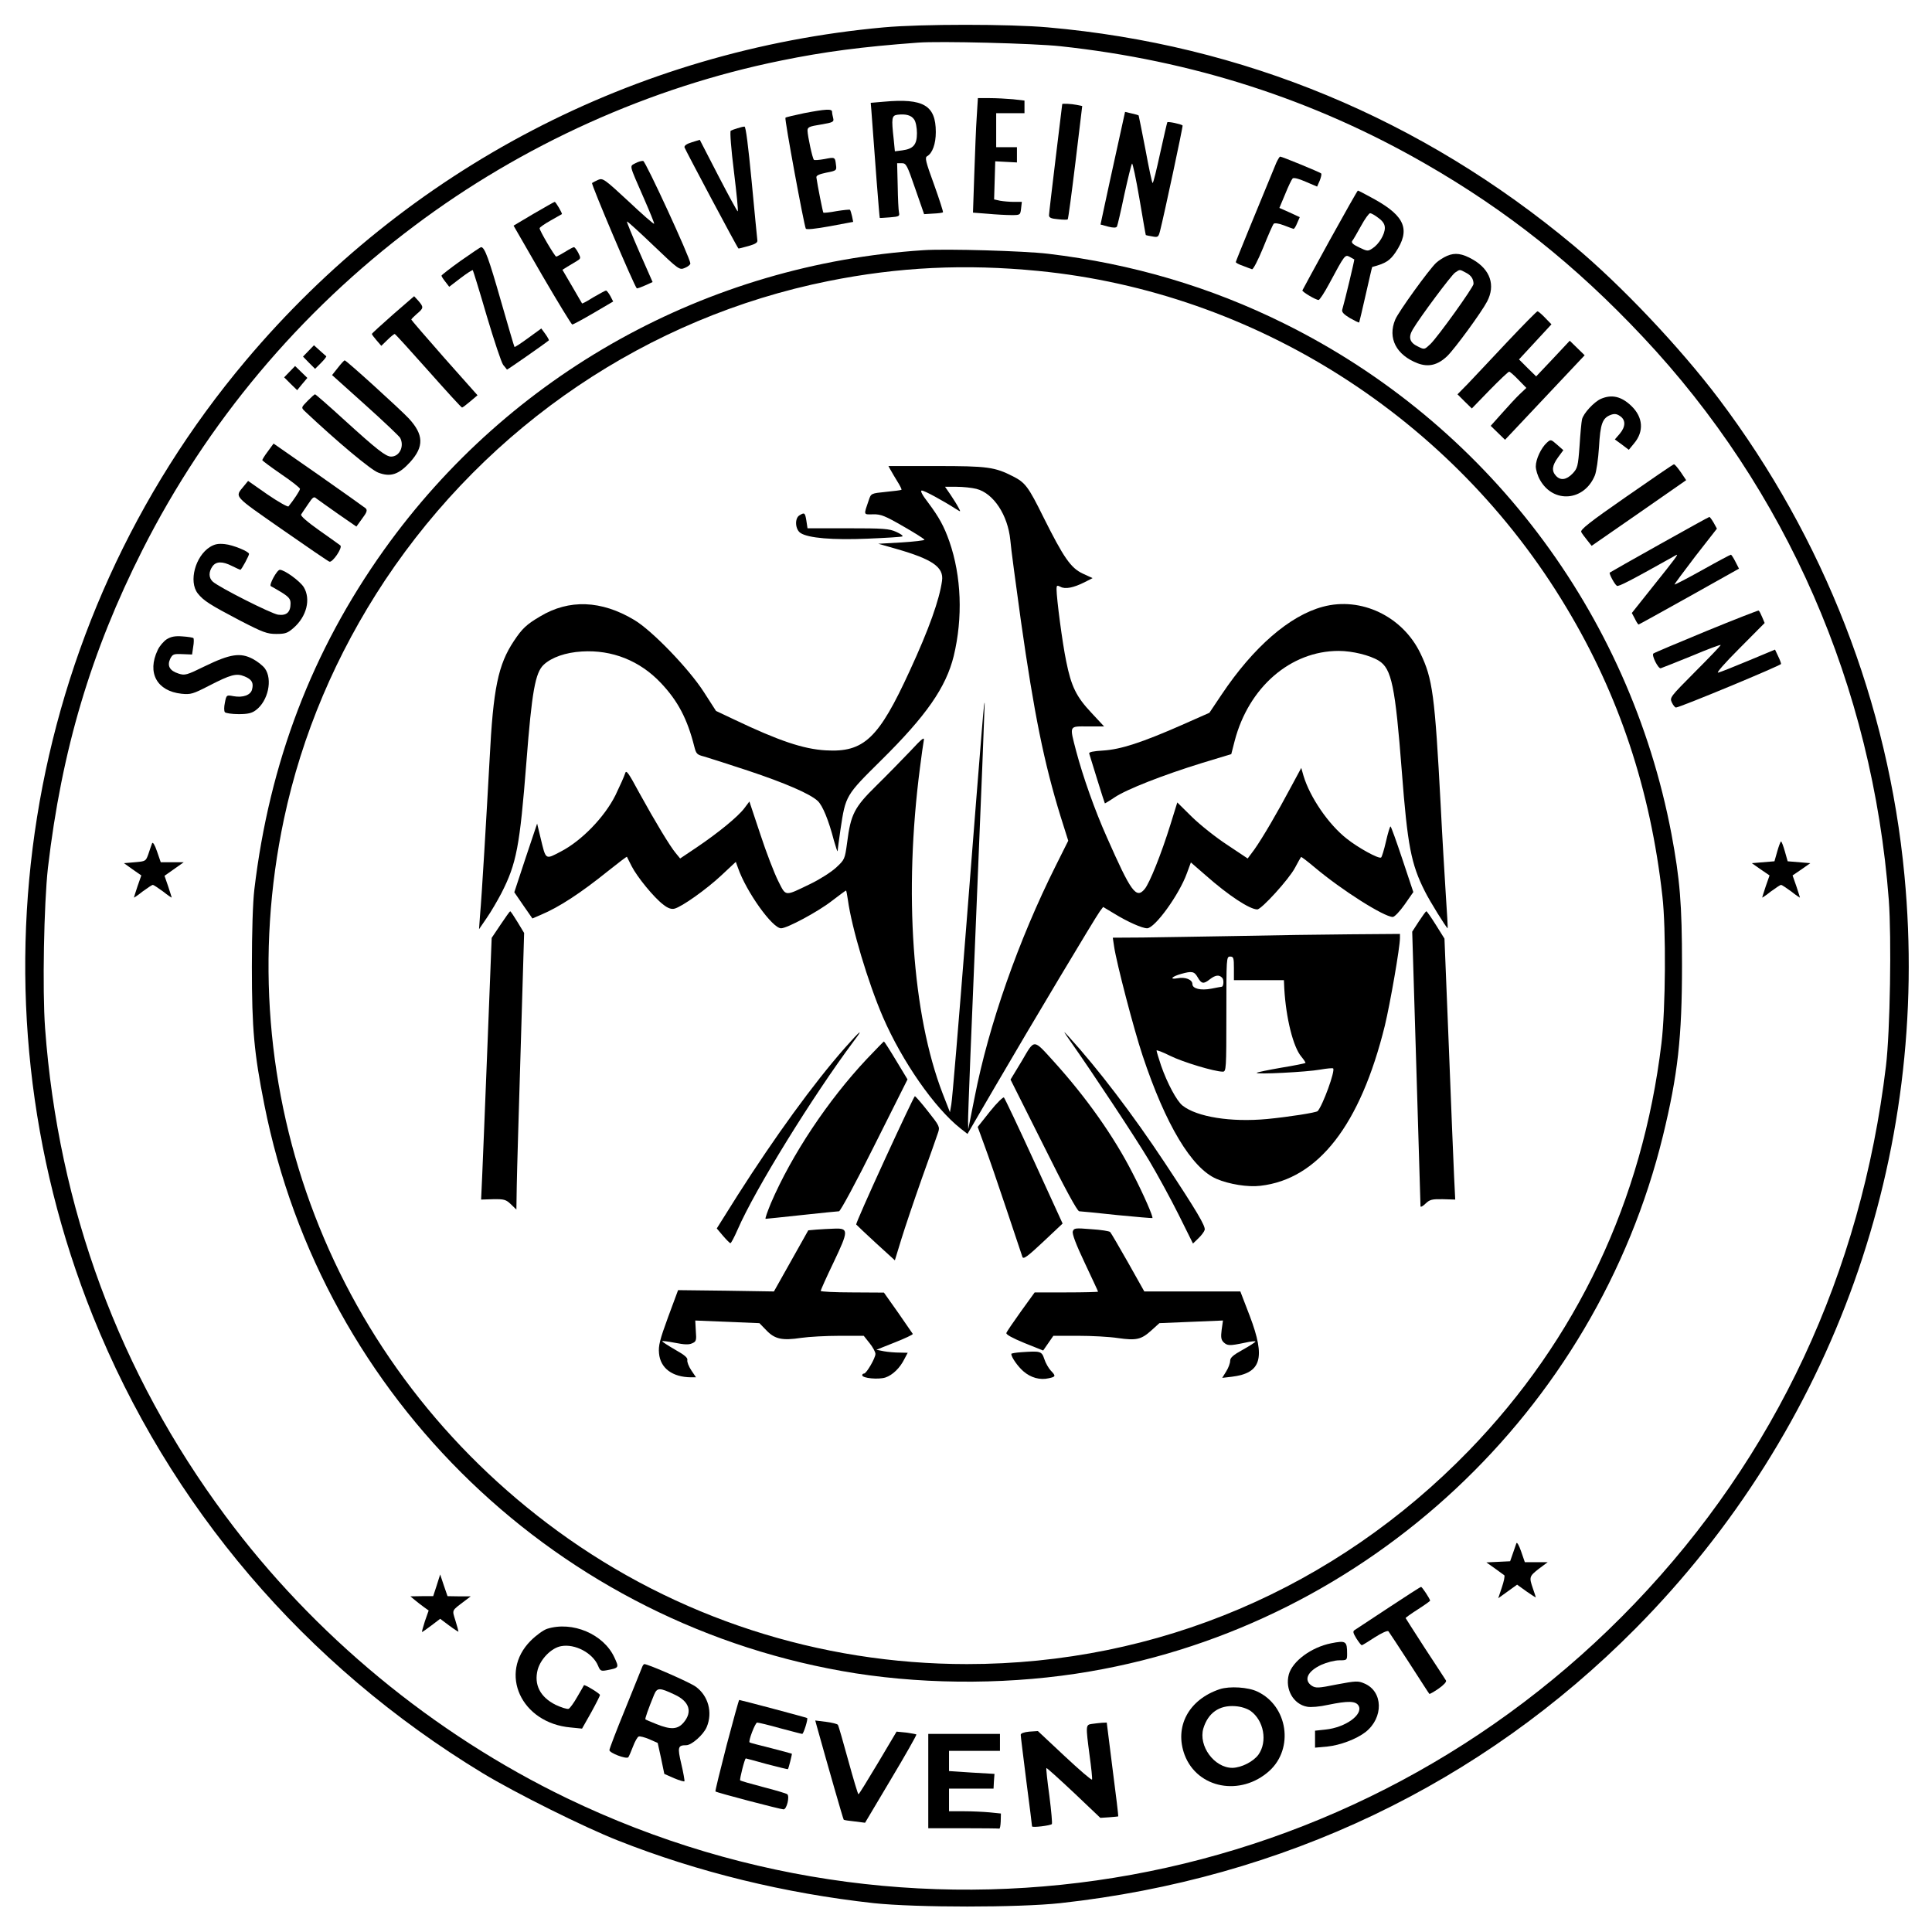 <?xml version="1.0" standalone="no"?>
<!DOCTYPE svg PUBLIC "-//W3C//DTD SVG 20010904//EN"
 "http://www.w3.org/TR/2001/REC-SVG-20010904/DTD/svg10.dtd">
<svg version="1.0" xmlns="http://www.w3.org/2000/svg"
 width="1024pt" height="1024pt" viewBox="0 0 1024 1024"
 preserveAspectRatio="xMidYMid meet">
<g transform="translate(0,1024) scale(0.1,-0.1)"
fill="#000000" stroke="none">
<path d="M4685 10095 c-1321 -120 -2527 -750 -3383 -1767 -1183 -1405 -1495
-3356 -810 -5063 406 -1010 1124 -1851 2066 -2423 177 -107 537 -286 717 -357
425 -168 885 -280 1355 -332 227 -24 767 -24 990 0 1182 130 2231 631 3048
1455 1049 1059 1567 2508 1426 3992 -86 912 -426 1786 -983 2525 -206 273
-521 606 -771 814 -805 672 -1752 1065 -2787 1156 -204 18 -669 18 -868 0z
m935 -100 c699 -75 1341 -282 1931 -621 436 -250 798 -538 1156 -919 762 -810
1218 -1854 1304 -2985 15 -201 7 -697 -15 -880 -132 -1099 -585 -2069 -1332
-2849 -1471 -1537 -3750 -1952 -5659 -1032 -707 341 -1343 866 -1810 1496
-562 756 -886 1633 -956 2585 -15 204 -6 661 15 850 73 625 228 1145 501 1685
342 676 832 1261 1440 1717 573 431 1250 736 1945 877 230 47 427 73 725 95
113 9 619 -4 755 -19z"/>
<path d="M5177 9623 c-4 -54 -9 -191 -13 -304 l-7 -206 78 -6 c43 -4 99 -7
125 -7 47 0 48 0 52 35 l4 35 -42 0 c-23 0 -56 3 -73 6 l-32 7 3 101 3 101 58
-3 57 -3 0 40 0 41 -55 0 -55 0 0 90 0 90 75 0 75 0 0 34 0 33 -61 7 c-34 3
-90 6 -124 6 l-62 0 -6 -97z"/>
<path d="M4685 9701 l-70 -6 3 -35 c17 -238 43 -574 45 -575 1 -1 26 1 54 3
48 4 52 6 48 25 -3 12 -6 76 -7 142 l-3 120 25 0 c23 0 28 -10 71 -135 l47
-135 48 3 c26 1 49 4 52 7 2 2 -19 68 -47 146 -45 123 -50 144 -37 151 28 16
46 65 46 128 0 142 -66 180 -275 161z m160 -94 c9 -12 15 -44 15 -73 0 -61
-19 -83 -78 -91 l-39 -5 -6 62 c-13 116 -11 128 21 132 44 5 72 -3 87 -25z"/>
<path d="M5630 9688 c0 -2 -16 -131 -35 -288 -19 -157 -35 -292 -35 -301 0
-13 12 -18 48 -21 26 -3 49 -3 51 -1 3 2 21 138 41 302 l36 299 -29 6 c-30 6
-77 8 -77 4z"/>
<path d="M4261 9640 c-51 -11 -96 -21 -98 -24 -6 -5 99 -573 108 -588 4 -6 51
-1 128 13 l123 23 -6 30 c-4 16 -8 31 -11 34 -2 2 -34 -1 -71 -7 -36 -7 -68
-10 -70 -8 -3 3 -31 144 -37 187 -1 10 15 17 53 25 53 10 55 12 51 40 -5 43
-5 43 -61 32 -28 -5 -53 -7 -56 -4 -8 7 -33 125 -34 154 0 19 8 23 71 33 65
11 70 14 65 34 -3 11 -6 27 -6 34 0 16 -35 14 -149 -8z"/>
<path d="M5920 9451 c-24 -108 -53 -242 -65 -298 l-22 -103 40 -11 c28 -7 42
-7 47 0 3 6 21 82 39 169 19 86 37 160 41 165 3 4 21 -79 39 -185 18 -106 33
-193 34 -194 1 -1 16 -4 34 -7 31 -6 33 -4 42 31 21 82 122 554 119 557 -9 8
-78 22 -81 17 -2 -4 -19 -78 -38 -164 -19 -87 -36 -158 -40 -158 -3 0 -20 80
-38 178 -19 97 -35 179 -36 180 -2 2 -19 7 -38 11 l-34 8 -43 -196z"/>
<path d="M3908 9560 c-14 -4 -30 -10 -35 -13 -5 -4 2 -97 17 -216 14 -116 24
-211 20 -211 -3 0 -49 85 -103 189 l-98 190 -42 -13 c-27 -8 -41 -18 -39 -27
3 -11 278 -529 286 -536 1 -1 25 5 53 13 39 11 50 19 47 32 -1 9 -15 149 -30
310 -18 188 -31 292 -38 291 -6 0 -23 -4 -38 -9z"/>
<path d="M6765 9378 c-101 -244 -215 -522 -215 -527 0 -4 17 -13 38 -20 20 -8
42 -16 48 -18 6 -2 32 48 59 114 26 65 51 122 56 127 5 5 27 2 53 -8 25 -10
48 -18 52 -19 3 -1 12 12 19 30 l14 32 -54 25 -54 24 31 74 c16 40 34 77 39
82 5 6 33 -1 69 -17 l61 -26 14 32 c7 18 11 35 7 38 -8 7 -207 89 -217 89 -3
0 -12 -15 -20 -32z"/>
<path d="M3368 9375 c-32 -18 -36 -1 46 -189 31 -71 55 -130 53 -132 -2 -3
-64 51 -137 120 -126 117 -135 123 -159 113 -14 -6 -29 -14 -33 -17 -6 -5 223
-545 237 -558 2 -2 21 5 44 15 l40 18 -70 159 c-38 87 -68 160 -66 162 2 2 65
-55 140 -127 136 -130 138 -131 167 -119 17 7 30 18 29 24 -1 29 -237 541
-250 543 -8 1 -26 -4 -41 -12z"/>
<path d="M7049 8969 c-79 -144 -145 -265 -146 -268 -3 -7 71 -51 86 -51 5 0
31 39 57 88 82 153 83 153 107 141 12 -7 23 -13 25 -14 2 -2 -49 -215 -64
-267 -3 -12 8 -24 41 -44 25 -14 47 -25 49 -23 1 2 17 69 35 149 18 79 33 145
34 145 72 19 94 34 124 78 79 118 51 190 -110 280 -47 26 -87 47 -90 47 -2 0
-69 -118 -148 -261z m258 115 c23 -17 33 -33 33 -52 0 -34 -31 -86 -65 -108
-25 -17 -28 -16 -72 5 -32 15 -42 25 -36 34 6 7 26 42 47 80 20 37 42 67 48
67 6 0 26 -11 45 -26z"/>
<path d="M2828 9107 l-106 -63 151 -262 c84 -144 156 -262 160 -262 5 0 55 27
113 61 l104 61 -15 29 c-9 16 -19 29 -23 29 -4 0 -33 -16 -66 -35 -32 -20 -59
-35 -61 -33 -1 2 -25 42 -53 91 l-51 87 27 17 c15 9 37 22 50 30 21 13 21 15
7 43 -9 17 -19 30 -23 30 -4 0 -25 -11 -47 -25 -22 -13 -43 -25 -47 -25 -7 0
-88 137 -88 150 0 5 26 23 58 41 31 18 58 33 60 34 4 3 -32 65 -38 65 -3 0
-53 -29 -112 -63z"/>
<path d="M2442 8858 c-56 -40 -102 -76 -102 -79 0 -4 9 -18 21 -33 l20 -26 60
46 c33 25 62 44 65 42 2 -3 36 -112 74 -243 39 -131 78 -248 87 -259 10 -12
19 -23 20 -25 1 -2 198 135 222 155 2 1 -6 16 -18 33 l-22 30 -70 -51 c-38
-28 -71 -49 -72 -47 -2 2 -34 112 -72 244 -64 224 -86 285 -105 285 -4 0 -52
-33 -108 -72z"/>
<path d="M4895 8914 c-1149 -75 -2194 -656 -2860 -1589 -380 -533 -607 -1126
-687 -1800 -8 -68 -13 -224 -13 -410 0 -330 12 -458 66 -730 309 -1560 1563
-2766 3134 -3014 400 -62 842 -59 1242 10 1476 253 2680 1380 3037 2839 79
325 101 520 101 905 0 324 -11 454 -56 695 -223 1174 -982 2175 -2052 2705
-391 194 -806 317 -1252 370 -125 15 -536 27 -660 19z m608 -110 c1150 -113
2198 -780 2799 -1784 279 -464 446 -966 509 -1530 20 -172 17 -601 -5 -780
-100 -833 -449 -1569 -1021 -2159 -709 -730 -1650 -1131 -2660 -1131 -783 0
-1540 246 -2168 704 -1195 871 -1757 2333 -1452 3775 95 447 276 874 536 1266
548 822 1393 1393 2348 1585 372 75 727 92 1114 54z"/>
<path d="M4721 7748 c7 -13 23 -40 36 -61 14 -22 23 -41 21 -43 -2 -2 -39 -7
-82 -11 -79 -8 -79 -8 -91 -43 -28 -82 -30 -77 23 -76 41 1 63 -8 160 -64 61
-35 112 -67 112 -71 0 -3 -55 -10 -122 -14 l-123 -7 95 -27 c192 -55 253 -97
243 -169 -14 -101 -69 -256 -171 -477 -165 -360 -243 -434 -446 -422 -118 7
-247 50 -486 164 l-95 45 -65 101 c-80 124 -274 325 -368 381 -175 105 -346
111 -499 19 -73 -43 -95 -64 -139 -130 -84 -126 -110 -252 -129 -628 -17 -308
-41 -720 -51 -830 l-5 -70 41 60 c23 33 57 92 77 130 81 158 98 249 133 695
29 375 47 475 92 517 42 39 116 65 202 70 160 10 308 -49 419 -167 90 -95 140
-190 177 -337 10 -39 14 -43 53 -53 23 -7 128 -40 233 -75 195 -65 327 -122
368 -160 26 -24 58 -102 86 -210 11 -38 19 -63 20 -55 0 8 7 60 15 115 27 179
27 179 215 365 240 237 344 387 385 553 49 203 41 423 -23 607 -28 80 -55 129
-111 204 -34 44 -45 66 -35 66 14 0 113 -54 183 -99 24 -15 24 -15 11 9 -7 14
-26 44 -42 68 l-29 42 61 0 c34 0 81 -5 105 -11 91 -23 167 -139 180 -272 3
-40 29 -232 56 -427 70 -493 123 -754 210 -1036 l41 -130 -66 -132 c-197 -393
-356 -846 -430 -1227 -9 -44 -20 -100 -25 -125 l-9 -45 -1 41 c-1 23 19 525
44 1115 25 591 44 1085 44 1099 -2 30 -7 -27 -98 -1185 -39 -495 -74 -918 -79
-940 l-7 -40 -39 100 c-161 419 -206 1063 -120 1725 8 63 17 128 20 143 5 24
-6 16 -72 -55 -43 -45 -124 -128 -180 -183 -116 -114 -135 -151 -154 -301 -12
-88 -13 -90 -58 -132 -26 -24 -87 -63 -137 -87 -139 -67 -128 -68 -171 17 -20
40 -63 151 -94 246 l-58 174 -27 -36 c-34 -45 -138 -130 -252 -207 l-88 -59
-23 28 c-31 37 -107 163 -192 317 -61 113 -71 127 -77 105 -4 -14 -27 -65 -51
-115 -58 -116 -179 -241 -289 -298 -84 -44 -79 -47 -108 73 l-18 75 -61 -182
-60 -182 48 -70 48 -69 44 19 c98 41 212 116 355 231 55 44 101 79 102 77 1
-2 12 -25 25 -50 29 -57 118 -166 167 -203 25 -20 43 -26 60 -22 39 10 169
102 249 177 l76 71 12 -33 c44 -126 182 -319 228 -319 32 0 196 88 269 145 39
30 73 55 75 55 2 0 6 -22 10 -49 20 -148 107 -439 186 -622 102 -235 273 -481
411 -590 l37 -29 147 252 c191 328 531 896 554 927 l18 24 60 -36 c70 -43 147
-77 173 -77 41 0 170 178 211 292 l21 57 77 -67 c122 -108 235 -182 275 -182
22 0 168 160 200 221 16 30 30 55 32 57 1 2 34 -23 72 -55 145 -122 367 -262
414 -263 9 0 37 29 63 66 l46 66 -58 174 c-32 96 -60 174 -63 174 -3 0 -14
-36 -24 -80 -10 -44 -22 -83 -26 -85 -13 -8 -122 52 -182 100 -97 76 -195 220
-229 333 l-12 42 -55 -102 c-69 -130 -150 -269 -194 -331 l-35 -47 -108 72
c-60 39 -144 106 -187 148 l-78 77 -36 -116 c-49 -158 -111 -312 -137 -343
-45 -54 -72 -16 -200 274 -65 145 -127 322 -163 457 -36 139 -39 131 62 131
l86 0 -67 72 c-80 85 -107 139 -134 274 -20 96 -51 332 -51 382 0 20 3 21 21
12 25 -14 69 -5 127 24 l43 22 -52 24 c-64 30 -101 84 -209 300 -80 162 -96
182 -160 215 -98 50 -136 55 -407 55 l-254 0 12 -22z"/>
<path d="M4238 7509 c-27 -15 -24 -75 5 -94 41 -27 170 -38 357 -30 96 4 178
9 183 12 5 3 -10 14 -33 24 -37 17 -68 19 -256 19 l-214 0 -6 40 c-7 43 -10
45 -36 29z"/>
<path d="M7011 7024 c-176 -47 -368 -214 -536 -465 l-65 -97 -147 -65 c-214
-94 -323 -129 -416 -135 -52 -3 -77 -8 -74 -16 2 -6 21 -67 42 -136 21 -69 40
-126 41 -128 0 -1 24 13 52 32 64 43 259 119 463 182 l155 47 18 70 c74 284
296 477 551 477 73 0 166 -23 213 -52 68 -42 87 -135 122 -588 30 -391 49
-490 122 -634 25 -51 115 -196 121 -196 1 0 -3 80 -10 178 -6 97 -19 310 -27
472 -31 586 -43 673 -107 806 -94 197 -315 303 -518 248z"/>
<path d="M2653 5339 l-47 -70 -22 -562 c-12 -309 -25 -621 -28 -693 l-6 -132
64 2 c58 1 68 -2 94 -27 l29 -28 2 128 c1 70 11 400 21 733 l18 605 -35 58
c-19 31 -36 57 -39 57 -2 0 -25 -32 -51 -71z"/>
<path d="M7520 5356 l-35 -54 22 -724 c12 -397 22 -727 22 -732 1 -5 13 1 27
15 22 21 34 24 91 23 l66 -2 -6 122 c-3 66 -16 377 -28 691 l-23 570 -45 72
c-25 40 -48 73 -51 73 -3 0 -21 -25 -40 -54z"/>
<path d="M6555 5279 c-187 -3 -411 -7 -499 -8 l-158 -1 7 -47 c13 -88 104
-437 151 -578 122 -367 260 -596 391 -653 67 -29 168 -45 233 -37 307 35 530
322 660 849 28 117 80 414 80 464 l0 22 -262 -2 c-145 -1 -416 -5 -603 -9z
m-15 -171 l0 -63 132 0 133 0 2 -45 c9 -156 47 -309 90 -360 14 -17 24 -32 22
-34 -2 -2 -60 -14 -128 -25 -69 -12 -127 -24 -130 -27 -9 -10 267 4 337 17 35
6 65 9 68 6 12 -12 -55 -196 -82 -226 -7 -8 -154 -31 -268 -42 -192 -18 -372
11 -448 71 -31 24 -82 120 -114 212 -13 39 -24 75 -24 80 0 4 32 -8 72 -28 66
-33 235 -84 279 -84 18 0 19 14 19 305 0 298 0 305 20 305 18 0 20 -7 20 -62z
m-192 -48 c20 -35 31 -37 65 -10 30 23 50 25 66 6 9 -11 6 -46 -4 -46 -1 0
-25 -4 -54 -10 -57 -11 -101 0 -101 24 0 24 -38 39 -79 31 -45 -8 -31 9 19 23
57 16 70 14 88 -18z"/>
<path d="M5674 4720 c117 -166 343 -508 416 -630 44 -74 115 -204 157 -288
l76 -153 28 27 c16 15 31 35 34 45 6 19 -42 100 -210 354 -172 260 -357 502
-510 670 -33 36 -32 34 9 -25z"/>
<path d="M4478 4686 c-168 -191 -370 -470 -569 -782 l-110 -175 33 -39 c18
-21 36 -39 39 -39 4 -1 21 32 39 73 92 212 398 707 616 999 55 72 34 56 -48
-37z"/>
<path d="M4595 4628 c-207 -220 -399 -509 -509 -765 -19 -46 -32 -83 -28 -83
4 0 90 9 192 20 102 11 191 20 197 20 7 0 92 157 188 350 l175 349 -61 101
c-33 55 -62 100 -64 100 -2 0 -42 -42 -90 -92z"/>
<path d="M5416 4617 l-60 -99 175 -349 c112 -226 179 -349 189 -349 8 0 98 -9
200 -20 101 -10 186 -17 188 -16 5 6 -46 124 -104 236 -99 195 -246 403 -418
593 -111 122 -101 122 -170 4z"/>
<path d="M4689 4093 c-85 -185 -153 -339 -151 -343 2 -3 49 -47 104 -98 l101
-92 34 111 c19 62 68 207 109 323 42 116 80 225 86 243 10 30 8 35 -53 112
-35 45 -67 81 -70 81 -3 0 -75 -152 -160 -337z"/>
<path d="M5247 4349 l-65 -82 35 -96 c20 -53 72 -204 116 -336 44 -132 83
-248 86 -257 5 -14 27 2 110 80 l103 97 -151 330 c-83 181 -155 333 -160 338
-4 4 -38 -29 -74 -74z"/>
<path d="M4329 3723 l-45 -4 -91 -162 -91 -162 -254 4 -254 3 -53 -143 c-44
-120 -52 -152 -48 -192 7 -79 71 -126 169 -127 l27 0 -25 37 c-14 21 -23 45
-21 54 3 12 -14 27 -64 55 -38 22 -69 42 -69 45 0 3 30 -1 67 -8 50 -10 74
-11 91 -3 22 9 24 16 20 65 l-3 56 170 -7 170 -7 37 -38 c45 -47 84 -55 184
-40 41 6 133 11 204 11 l128 0 31 -39 c17 -21 31 -47 31 -57 0 -22 -48 -104
-60 -104 -6 0 -10 -4 -10 -9 0 -16 86 -24 123 -12 38 13 77 50 101 99 l17 32
-43 1 c-24 0 -61 3 -83 7 l-40 8 98 39 c53 21 96 41 95 45 -2 3 -37 54 -78
113 l-75 106 -167 1 c-93 0 -168 4 -168 8 0 5 31 74 69 153 79 166 80 180 3
177 -26 -1 -68 -3 -93 -5z"/>
<path d="M5686 3713 c-4 -13 17 -69 64 -168 38 -81 70 -149 70 -151 0 -2 -76
-4 -168 -4 l-168 0 -73 -101 c-40 -56 -75 -107 -77 -114 -3 -8 32 -27 95 -53
l100 -40 27 39 27 39 130 0 c72 0 167 -5 212 -12 98 -14 124 -8 178 41 l42 38
168 7 169 7 -7 -49 c-5 -39 -3 -53 10 -66 20 -19 31 -20 112 -3 34 8 60 10 57
6 -2 -4 -33 -24 -69 -44 -49 -27 -65 -41 -65 -58 0 -12 -9 -37 -21 -56 l-21
-34 51 6 c156 19 180 98 95 322 l-50 130 -254 0 -255 0 -86 153 c-48 85 -91
158 -95 162 -5 5 -50 12 -100 15 -86 7 -92 6 -98 -12z"/>
<path d="M5413 3073 c-29 -2 -53 -6 -53 -9 0 -17 34 -66 64 -92 39 -34 88 -48
135 -37 37 8 38 12 10 41 -11 12 -27 39 -34 61 -14 42 -20 43 -122 36z"/>
<path d="M7670 8884 c-19 -8 -45 -25 -58 -37 -37 -34 -201 -261 -217 -301 -41
-98 5 -188 120 -232 57 -21 106 -9 156 39 41 40 182 233 211 289 45 86 17 169
-75 222 -57 33 -95 38 -137 20z m99 -89 c28 -14 41 -33 41 -60 0 -17 -190
-282 -229 -319 -31 -29 -31 -30 -65 -13 -45 21 -53 49 -28 91 39 66 203 286
224 301 27 18 23 18 57 0z"/>
<path d="M2083 8573 c-61 -54 -112 -100 -112 -103 0 -3 11 -18 25 -34 l25 -29
33 32 c17 17 35 31 38 31 3 0 83 -88 178 -195 95 -107 175 -195 179 -195 3 0
23 15 44 33 l38 32 -176 198 c-96 109 -175 201 -175 203 0 3 14 17 30 31 36
30 36 35 8 68 l-23 25 -112 -97z"/>
<path d="M7989 8428 c-84 -90 -178 -189 -208 -221 l-56 -57 38 -38 38 -37 95
98 c52 53 98 97 103 97 4 0 26 -19 49 -43 l42 -43 -36 -34 c-20 -19 -62 -65
-94 -101 l-59 -66 38 -37 38 -37 211 224 211 224 -39 38 -40 39 -89 -95 -89
-94 -46 45 -45 45 86 93 86 93 -34 35 c-18 19 -36 34 -40 34 -4 0 -76 -73
-160 -162z"/>
<path d="M1635 8380 l-29 -30 32 -33 32 -32 32 32 c18 18 30 34 27 35 -2 2
-18 15 -35 31 l-30 27 -29 -30z"/>
<path d="M1791 8291 l-31 -39 176 -158 c97 -87 180 -166 185 -175 23 -44 -3
-99 -48 -99 -28 0 -74 36 -248 194 -82 75 -152 136 -155 136 -4 0 -21 -16 -40
-35 -34 -35 -34 -35 -15 -54 171 -161 351 -312 390 -326 65 -25 109 -10 169
56 74 82 72 145 -7 231 -45 48 -331 308 -340 308 -3 0 -19 -17 -36 -39z"/>
<path d="M1535 8270 l-29 -30 34 -34 35 -34 27 33 27 32 -32 31 -33 32 -29
-30z"/>
<path d="M8485 8126 c-36 -16 -93 -77 -100 -109 -3 -12 -9 -75 -13 -140 -8
-110 -11 -119 -37 -147 -33 -34 -64 -38 -88 -12 -24 26 -21 54 11 98 l28 38
-33 29 c-33 29 -34 29 -54 11 -31 -28 -59 -88 -59 -126 0 -18 10 -51 23 -73
71 -125 234 -111 290 25 8 19 18 87 22 150 7 124 18 154 62 171 19 7 32 6 49
-6 31 -20 31 -56 -1 -94 l-26 -30 37 -27 37 -28 28 34 c53 63 48 138 -14 198
-53 51 -104 63 -162 38z"/>
<path d="M1420 7848 c-17 -22 -30 -44 -30 -47 1 -3 46 -37 100 -74 55 -37 100
-73 100 -78 0 -9 -34 -60 -61 -93 -4 -4 -54 24 -111 63 l-103 72 -23 -28 c-48
-59 -59 -46 200 -227 132 -92 246 -170 254 -173 16 -6 71 74 58 86 -5 4 -55
40 -112 80 -65 46 -100 77 -96 84 4 7 21 31 37 55 26 39 31 42 45 29 10 -7 61
-44 114 -81 l97 -67 31 43 c25 33 28 44 18 54 -7 6 -120 86 -251 178 l-237
165 -30 -41z"/>
<path d="M8619 7607 c-193 -134 -245 -175 -238 -187 4 -8 19 -28 32 -44 l23
-29 251 174 250 174 -29 43 c-16 23 -32 42 -36 41 -4 0 -118 -78 -253 -172z"/>
<path d="M8795 7354 c-143 -80 -261 -147 -263 -149 -5 -5 26 -63 38 -70 9 -5
66 24 314 163 16 9 -5 -19 -122 -165 l-113 -142 16 -30 c8 -17 17 -31 20 -31
2 0 123 67 268 148 l264 148 -19 37 c-10 20 -21 37 -24 37 -3 0 -71 -36 -151
-81 -79 -44 -146 -79 -148 -77 -1 1 49 69 111 150 l114 146 -17 31 c-10 17
-20 31 -23 31 -3 0 -122 -66 -265 -146z"/>
<path d="M1113 7341 c-78 -49 -114 -183 -65 -246 31 -39 64 -60 224 -144 122
-63 144 -71 192 -71 48 0 60 4 92 32 70 61 92 153 54 216 -20 32 -102 92 -127
92 -15 0 -60 -83 -47 -87 5 -2 30 -17 57 -33 38 -24 47 -35 47 -58 0 -47 -21
-66 -66 -60 -38 6 -311 144 -346 175 -22 20 -23 51 -2 81 19 27 53 28 104 2
22 -11 42 -20 44 -20 6 0 46 75 46 84 0 13 -86 48 -128 52 -36 4 -54 0 -79
-15z"/>
<path d="M9041 6894 c-150 -62 -276 -115 -278 -118 -10 -10 26 -81 39 -78 7 2
82 32 166 66 83 35 152 61 152 57 0 -3 -61 -67 -136 -142 -131 -132 -135 -136
-123 -162 7 -15 17 -27 22 -27 20 0 557 223 557 231 0 5 -7 24 -16 42 l-16 34
-139 -58 c-77 -32 -149 -61 -162 -64 -13 -4 33 49 112 128 l134 135 -13 31
c-7 17 -15 33 -19 35 -3 1 -129 -48 -280 -110z"/>
<path d="M884 6852 c-17 -11 -39 -37 -48 -57 -58 -121 -4 -218 126 -232 49 -5
61 -1 143 41 118 61 148 69 191 51 39 -16 49 -34 40 -69 -7 -30 -48 -45 -98
-36 -37 7 -38 7 -46 -34 -5 -23 -5 -45 0 -51 5 -5 37 -10 73 -10 49 0 70 5 91
21 65 48 90 163 48 221 -11 15 -40 38 -65 51 -65 34 -119 26 -251 -38 -100
-49 -108 -51 -142 -40 -47 15 -61 41 -44 78 13 25 18 27 65 25 l51 -2 6 41 c4
22 4 43 1 46 -3 3 -29 7 -58 9 -39 3 -60 -1 -83 -15z"/>
<path d="M806 5770 c-3 -8 -12 -33 -19 -55 -14 -40 -15 -40 -72 -45 l-58 -5
46 -33 46 -32 -20 -57 c-10 -31 -19 -58 -19 -60 0 -2 21 12 46 32 26 19 50 35
54 35 4 0 28 -16 54 -35 25 -20 46 -34 46 -32 0 2 -9 29 -19 60 l-19 55 51 36
51 36 -61 0 -61 0 -20 58 c-12 35 -22 51 -26 42z"/>
<path d="M9420 5728 l-15 -53 -60 -5 -60 -5 47 -33 47 -32 -20 -57 c-10 -31
-19 -58 -19 -60 0 -2 21 12 46 32 26 19 50 35 54 35 4 0 28 -16 54 -35 25 -20
46 -34 46 -32 0 2 -9 29 -19 60 l-20 57 47 32 47 33 -60 5 -60 5 -15 53 c-8
28 -17 52 -20 52 -3 0 -12 -24 -20 -52z"/>
<path d="M8037 2060 c-3 -8 -11 -33 -19 -55 l-14 -40 -63 -3 -63 -3 44 -31
c24 -17 46 -34 51 -37 4 -4 -2 -33 -13 -65 l-19 -57 50 36 50 36 50 -36 c27
-19 49 -33 49 -31 0 2 -7 23 -15 46 -21 61 -20 65 31 105 l47 35 -61 0 -60 0
-20 58 c-11 32 -22 51 -25 42z"/>
<path d="M2315 1838 l-19 -58 -60 0 -61 -1 23 -19 c13 -11 35 -28 49 -38 l25
-18 -20 -57 c-10 -31 -17 -57 -15 -57 2 0 25 16 50 35 l46 35 48 -36 c27 -20
49 -34 49 -32 0 3 -7 29 -16 58 -18 60 -23 50 52 107 l29 22 -62 0 -61 1 -20
58 -19 57 -18 -57z"/>
<path d="M7360 1719 c-91 -60 -171 -113 -179 -118 -12 -7 -10 -15 8 -45 13
-20 25 -36 29 -36 3 0 34 19 69 42 36 23 67 37 72 32 4 -5 54 -81 111 -169 57
-88 104 -162 106 -163 1 -2 23 10 49 28 27 19 43 36 39 43 -4 7 -54 83 -111
170 -56 87 -103 160 -103 161 0 2 29 23 65 46 36 23 65 44 65 46 0 9 -43 74
-48 73 -4 0 -81 -50 -172 -110z"/>
<path d="M2900 1607 c-19 -6 -58 -34 -87 -63 -172 -172 -51 -437 212 -460 l60
-6 48 85 c26 47 47 89 47 93 0 8 -81 57 -85 52 -1 -2 -16 -29 -35 -61 -18 -32
-39 -61 -46 -64 -8 -3 -39 7 -69 21 -82 41 -116 107 -95 187 16 57 73 115 124
124 73 14 168 -36 196 -104 11 -27 16 -29 44 -24 68 13 68 13 42 69 -57 123
-222 193 -356 151z"/>
<path d="M7054 1530 c-104 -21 -204 -95 -223 -165 -21 -78 24 -158 97 -171 20
-4 66 0 111 10 107 22 147 21 162 -5 25 -47 -70 -115 -175 -126 l-56 -6 0 -45
0 -45 66 6 c67 7 153 39 202 77 96 76 93 215 -6 257 -34 15 -45 14 -147 -5
-98 -20 -111 -20 -132 -7 -45 30 -23 77 50 111 29 13 71 24 95 24 41 0 42 1
42 34 0 68 -6 72 -86 56z"/>
<path d="M3403 1403 c-4 -10 -44 -110 -90 -223 -46 -112 -83 -209 -83 -216 0
-15 89 -49 100 -38 4 5 15 31 25 57 10 27 24 51 30 53 6 3 32 -4 56 -14 l45
-20 18 -82 17 -82 52 -23 c29 -12 53 -19 55 -16 1 4 -6 46 -17 92 -21 89 -18
99 26 99 29 0 92 56 109 97 32 77 8 165 -58 213 -31 23 -253 120 -273 120 -3
0 -9 -8 -12 -17z m173 -145 c78 -36 95 -91 48 -147 -32 -38 -68 -40 -145 -9
-30 12 -56 23 -58 25 -4 2 16 58 46 131 16 38 29 38 109 0z"/>
<path d="M6465 1287 c-165 -55 -242 -199 -186 -349 68 -178 297 -221 449 -84
131 119 98 344 -63 420 -49 24 -148 30 -200 13z m163 -115 c71 -51 91 -163 42
-232 -27 -37 -90 -69 -138 -70 -96 0 -181 116 -154 209 25 82 84 124 168 118
32 -2 62 -12 82 -25z"/>
<path d="M3851 989 c-34 -132 -61 -242 -59 -244 5 -6 345 -95 361 -95 17 0 33
68 20 80 -4 4 -61 21 -127 38 -65 17 -121 33 -123 36 -4 4 24 116 30 116 1 0
51 -13 111 -30 61 -16 111 -28 112 -27 4 4 23 81 21 82 -1 1 -51 14 -112 30
-60 15 -111 28 -112 30 -8 6 30 105 40 105 7 0 62 -13 122 -30 61 -16 113 -30
117 -30 7 0 32 80 26 84 -3 3 -354 96 -360 96 -2 0 -32 -108 -67 -241z"/>
<path d="M4330 1088 c58 -208 139 -491 142 -493 2 -2 28 -6 58 -9 l55 -7 138
232 c76 127 136 233 134 236 -3 2 -27 6 -54 10 l-51 5 -98 -165 c-55 -92 -101
-167 -104 -167 -3 0 -27 81 -54 179 -27 98 -51 183 -55 189 -3 5 -32 12 -63
16 l-57 7 9 -33z"/>
<path d="M5788 1103 c-34 -5 -34 -6 -13 -167 9 -65 15 -122 13 -128 -2 -5 -67
51 -145 124 l-142 133 -46 -3 c-29 -3 -45 -9 -45 -17 0 -8 14 -119 30 -247 17
-128 30 -235 30 -238 0 -8 97 4 105 12 3 3 -3 70 -13 149 -11 79 -18 146 -16
148 2 2 67 -57 145 -130 l141 -134 46 3 c26 2 48 4 49 5 1 2 -12 114 -30 250
l-31 247 -25 -1 c-14 -1 -38 -4 -53 -6z"/>
<path d="M4920 800 l0 -250 185 0 c102 0 188 -1 191 -2 4 -2 7 16 8 38 l1 42
-59 6 c-32 3 -94 6 -137 6 l-79 0 0 60 0 60 118 0 118 0 2 39 3 39 -121 7
-120 8 0 53 0 54 135 0 135 0 0 45 0 45 -190 0 -190 0 0 -250z"/>
</g>
</svg>
